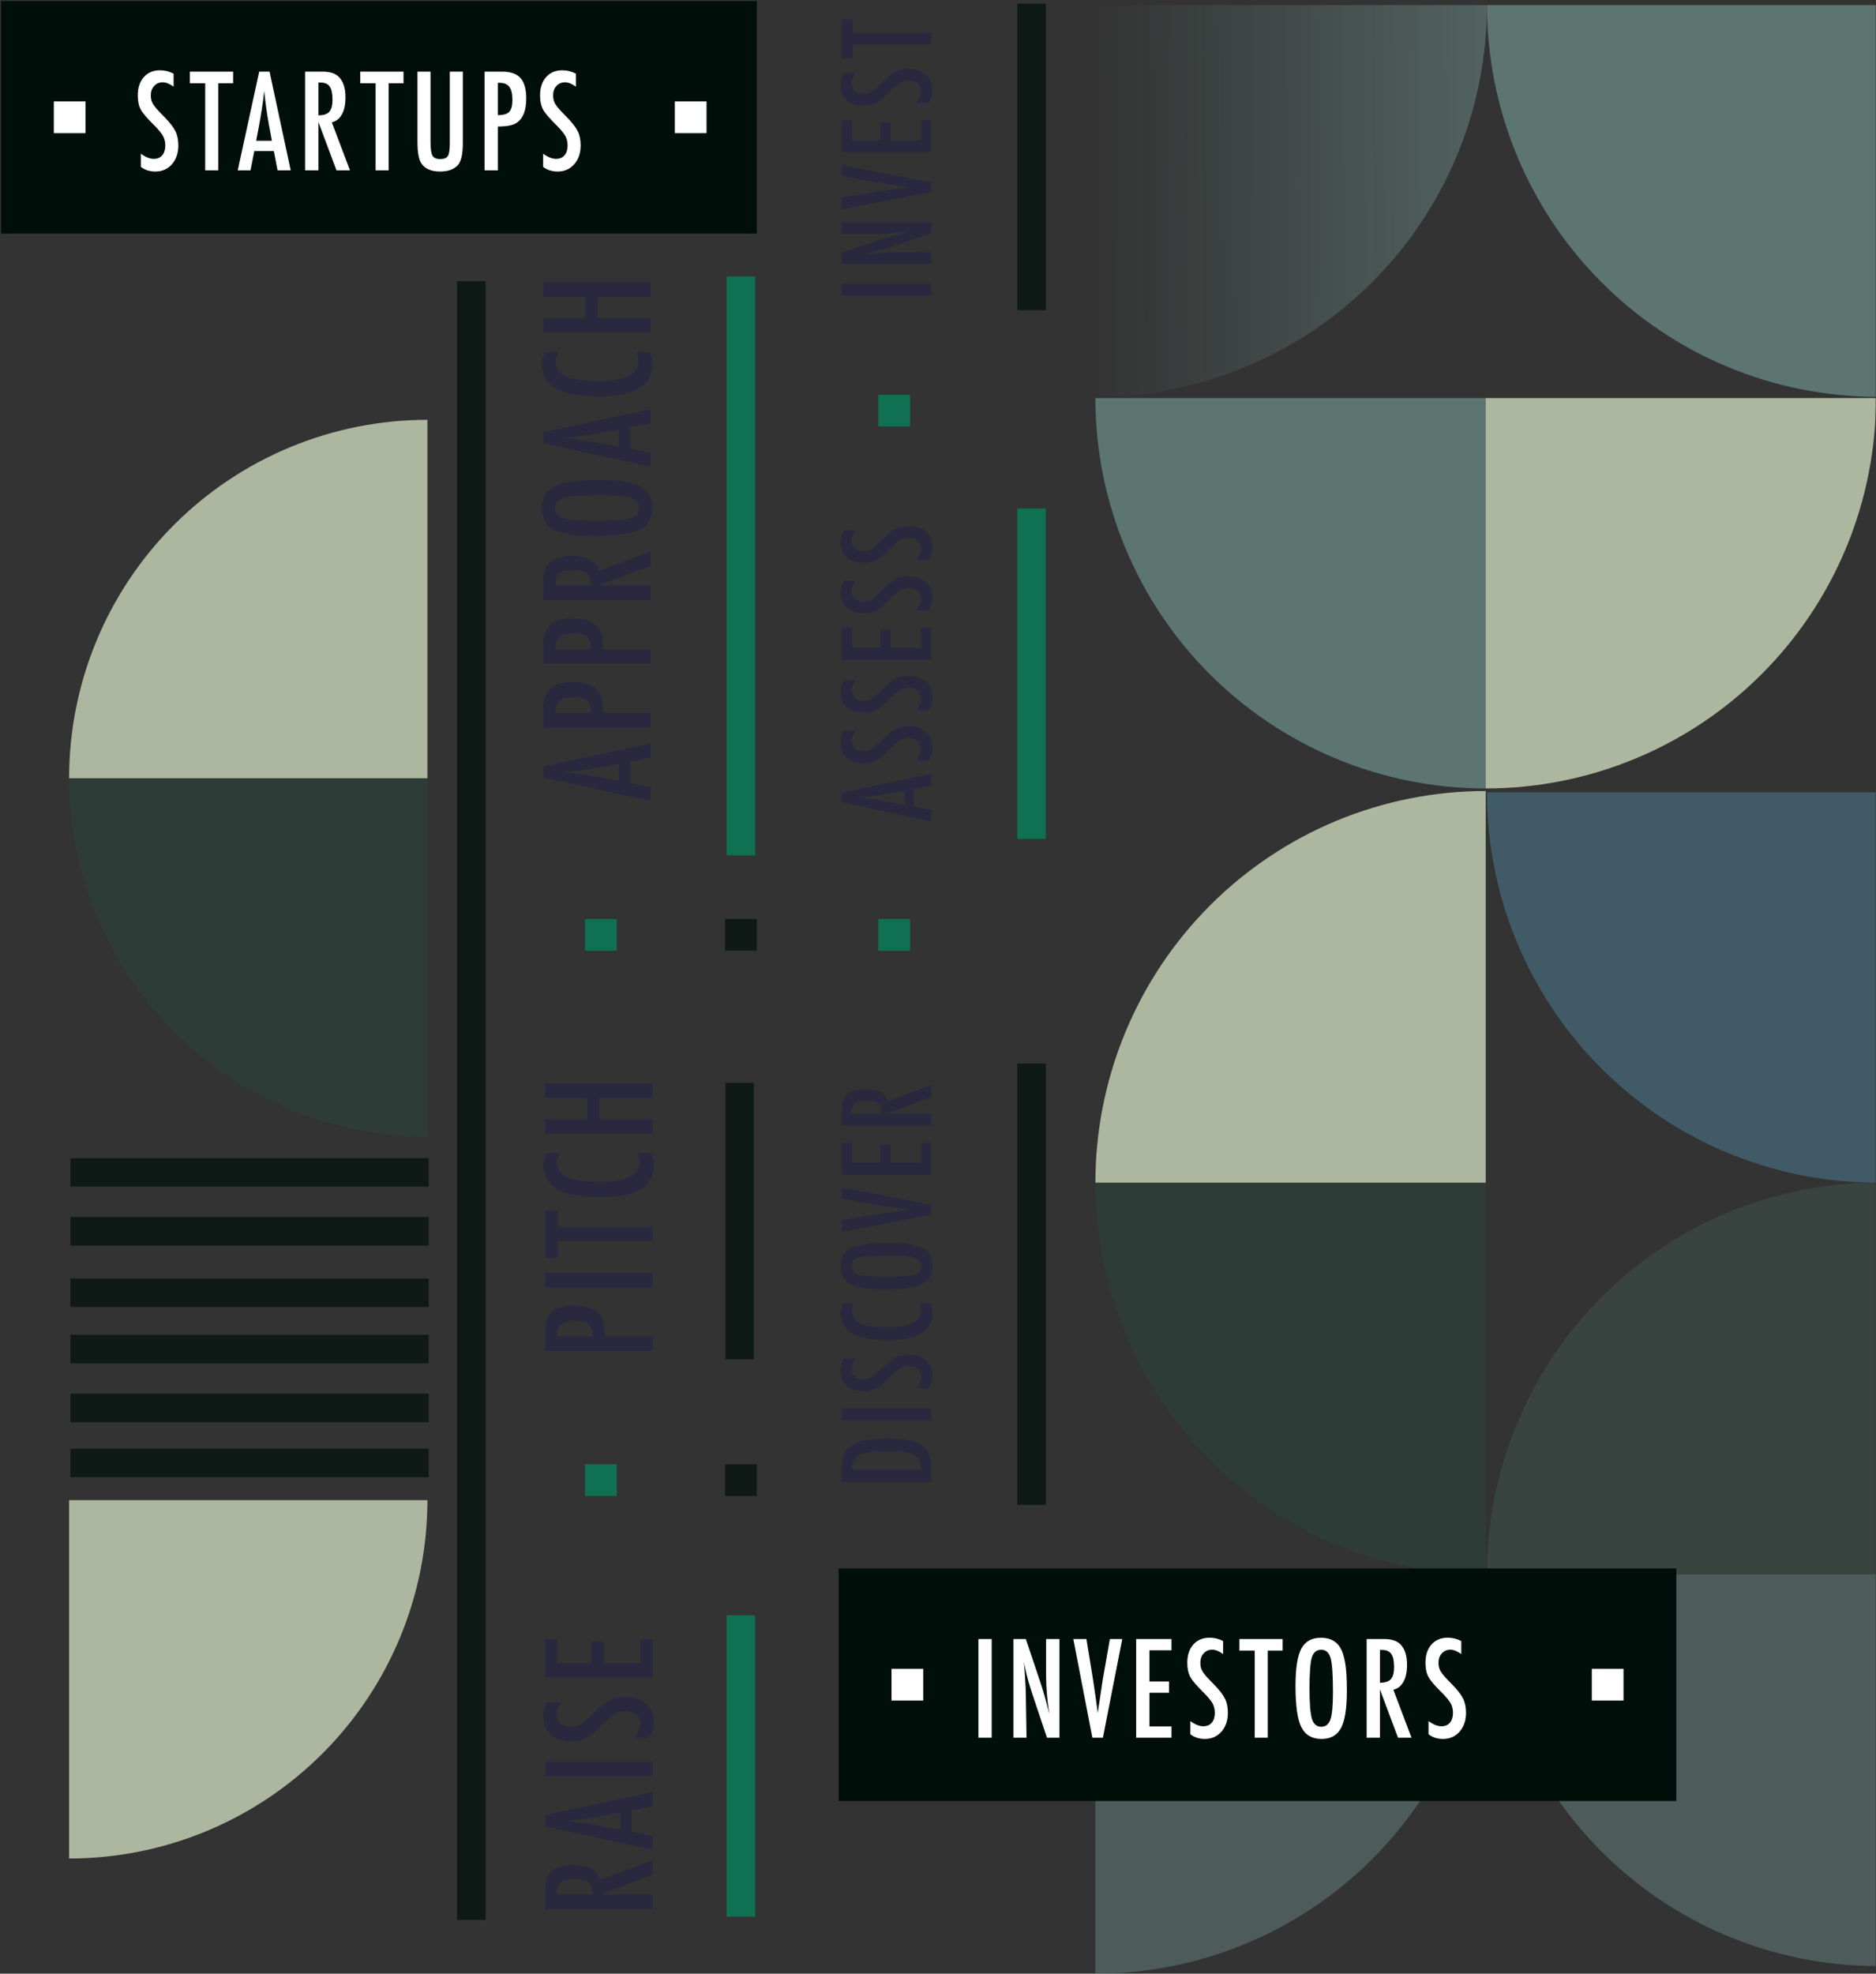 <svg width="733" height="771" viewBox="0 0 733 771" fill="none" xmlns="http://www.w3.org/2000/svg">
<rect x="0" y="0" width="733" height="771" fill="#333333" stroke="none"/>
<mask id="mask0_485_2391" style="mask-type:alpha" maskUnits="userSpaceOnUse" x="0" y="0" width="733" height="771">
<rect width="733" height="771" fill="#D9D9D9"/>
</mask>
<g mask="url(#mask0_485_2391)">
<g opacity="0.7">
<path d="M581 2C581 22.092 577.043 41.988 569.354 60.551C561.665 79.113 550.395 95.98 536.187 110.187C521.98 124.395 505.113 135.665 486.551 143.354C467.988 151.043 448.092 155 428 155V2H581Z" fill="url(#paint0_linear_485_2391)" fill-opacity="0.8"/>
<path d="M581 618C581 638.092 577.043 657.988 569.354 676.551C561.665 695.113 550.395 711.98 536.187 726.187C521.98 740.395 505.113 751.665 486.551 759.354C467.988 767.043 448.092 771 428 771V618H581Z" fill="#7FA9A3" fill-opacity="0.5"/>
<path d="M27.5 571.5H167.5" stroke="#000F0A" stroke-width="11.15"/>
<path d="M27.5 550H167.5" stroke="#000F0A" stroke-width="11.15"/>
<path d="M27.5 527H167.5" stroke="#000F0A" stroke-width="11.15"/>
<path d="M27.5 505H167.5" stroke="#000F0A" stroke-width="11.15"/>
<path d="M27.5 481H167.5" stroke="#000F0A" stroke-width="11.15"/>
<path d="M27.5 458H167.5" stroke="#000F0A" stroke-width="11.15"/>
<path d="M428 155.5C428 175.527 431.945 195.357 439.608 213.859C447.272 232.361 458.505 249.173 472.666 263.334C486.827 277.495 503.639 288.728 522.141 296.392C540.643 304.055 560.473 308 580.5 308V155.5H428Z" fill="#7FA9A3" fill-opacity="0.8"/>
<path d="M581 2C581 22.092 584.945 41.988 592.608 60.551C600.272 79.113 611.505 95.98 625.666 110.187C639.827 124.395 656.639 135.665 675.141 143.354C693.643 151.043 713.473 155 733.5 155V2H581Z" fill="#7FA9A3" fill-opacity="0.8"/>
<path d="M581 615C581 635.092 584.945 654.988 592.608 673.551C600.272 692.113 611.505 708.98 625.666 723.187C639.827 737.395 656.639 748.665 675.141 756.354C693.643 764.043 713.473 768 733.5 768V615H581Z" fill="#7FA9A3" fill-opacity="0.5"/>
<path d="M733.5 462C713.473 462 693.643 458.055 675.141 450.392C656.639 442.728 639.827 431.495 625.666 417.334C611.505 403.173 600.272 386.361 592.608 367.859C584.945 349.357 581 329.527 581 309.5L733.5 309.5L733.5 462Z" fill="#4B7B91" fill-opacity="0.8"/>
<path opacity="0.18" d="M733.5 462C713.473 462 693.643 465.957 675.141 473.646C656.639 481.335 639.827 492.605 625.666 506.813C611.505 521.02 600.272 537.887 592.608 556.449C584.945 575.012 581 594.908 581 615L733.5 615L733.5 462Z" fill="#61B797"/>
<path d="M733 155.5C733 175.527 729.055 195.357 721.392 213.859C713.728 232.361 702.495 249.173 688.334 263.334C674.173 277.495 657.361 288.728 638.859 296.392C620.357 304.055 600.527 308 580.5 308V155.5H733Z" fill="#E1EECD"/>
<path d="M167 164C148.615 164 130.41 167.621 113.424 174.657C96.439 181.693 81.005 192.005 68.005 205.005C55.005 218.005 44.693 233.439 37.657 250.424C30.621 267.41 27 285.615 27 304L167 304L167 164Z" fill="#E1EECD"/>
<path opacity="0.18" d="M167 444C148.615 444 130.41 440.379 113.424 433.343C96.439 426.307 81.005 415.995 68.005 402.995C55.005 389.995 44.693 374.561 37.657 357.576C30.621 340.59 27 322.385 27 304L167 304L167 444Z" fill="#008B5E" fill-opacity="0.8"/>
<path d="M580.5 309C560.473 309 540.643 312.957 522.141 320.646C503.639 328.335 486.827 339.605 472.666 353.813C458.505 368.02 447.272 384.887 439.608 403.449C431.945 422.012 428 441.908 428 462L580.5 462L580.5 309Z" fill="#E1EECD"/>
<path opacity="0.18" d="M580.5 615C560.473 615 540.643 611.043 522.141 603.354C503.639 595.665 486.827 584.395 472.666 570.187C458.505 555.98 447.272 539.113 439.608 520.551C431.945 501.988 428 482.092 428 462L580.5 462L580.5 615Z" fill="#008B5E" fill-opacity="0.8"/>
<path d="M167 586C167 604.385 163.379 622.59 156.343 639.576C149.307 656.561 138.995 671.995 125.995 684.995C112.995 697.995 97.561 708.307 80.576 715.343C63.59 722.379 45.385 726 27 726V586H167Z" fill="#E1EECD"/>
<path d="M212.33 303.768L212.33 299.356L254.377 290.342L254.377 295.952L246.18 297.532L246.18 305.865L254.377 307.472L254.377 312.918L212.33 303.768ZM241.795 298.349L235.096 299.602C230.539 300.437 225.674 301.118 220.5 301.644C223.023 301.898 225.583 302.225 228.179 302.624C230.757 303.024 233.499 303.496 236.403 304.04L241.795 305.075L241.795 298.349ZM212.33 284.204L212.33 276.743C212.33 273.148 213.238 270.533 215.053 268.9C216.887 267.266 219.792 266.449 223.768 266.449C229.359 266.449 232.972 268.092 234.606 271.378C235.35 273.03 235.723 275.417 235.723 278.54L254.377 278.54L254.377 284.204L212.33 284.204ZM230.875 278.54C230.875 276.198 230.403 274.582 229.459 273.692C228.497 272.785 226.79 272.331 224.339 272.331C221.834 272.331 220 272.767 218.838 273.638C217.676 274.509 217.096 275.88 217.096 277.75L217.096 278.54L230.875 278.54ZM212.33 259.303L212.33 251.841C212.33 248.246 213.238 245.632 215.053 243.998C216.887 242.364 219.792 241.547 223.768 241.547C229.359 241.547 232.972 243.19 234.606 246.476C235.35 248.128 235.723 250.516 235.723 253.638L254.377 253.638L254.377 259.303L212.33 259.303ZM230.875 253.638C230.875 251.296 230.403 249.681 229.459 248.791C228.497 247.883 226.79 247.429 224.339 247.429C221.834 247.429 220 247.865 218.838 248.737C217.676 249.608 217.096 250.979 217.096 252.849L217.096 253.638L230.875 253.638ZM212.33 234.401L212.33 226.94C212.33 223.853 213.065 221.557 214.536 220.05C216.442 218.143 219.356 217.19 223.277 217.19C226.291 217.19 228.715 217.699 230.548 218.715C232.364 219.714 233.49 221.148 233.925 223.018L254.377 215.284L254.377 221.03L233.789 228.737L254.377 228.737L254.377 234.401L212.33 234.401ZM230.957 228.737C230.957 226.54 230.449 224.988 229.432 224.08C228.415 223.172 226.7 222.718 224.285 222.718C222.978 222.718 221.861 222.818 220.935 223.018C220.009 223.2 219.256 223.499 218.675 223.917C218.094 224.316 217.667 224.843 217.395 225.496C217.123 226.132 216.987 226.894 216.987 227.784L216.987 228.737L230.957 228.737ZM234.388 187.523C241.814 187.523 247.088 188.349 250.21 190.001C253.333 191.653 254.894 194.422 254.894 198.307C254.894 202.392 253.215 205.27 249.856 206.94C246.57 208.592 240.733 209.418 232.346 209.418C224.866 209.418 219.574 208.601 216.469 206.967C213.347 205.315 211.785 202.519 211.785 198.58C211.785 195.057 212.992 192.443 215.407 190.737C217.023 189.611 219.32 188.794 222.297 188.286C225.057 187.777 229.087 187.523 234.388 187.523ZM234.987 193.46C227.707 193.46 222.878 193.787 220.5 194.44C218.103 195.094 216.905 196.428 216.905 198.443C216.905 200.459 218.003 201.802 220.2 202.474C222.415 203.127 226.863 203.454 233.544 203.454C239.699 203.454 243.965 203.109 246.343 202.419C248.595 201.711 249.72 200.386 249.72 198.443C249.72 196.537 248.667 195.23 246.561 194.522C244.473 193.814 240.615 193.46 234.987 193.46ZM212.33 173.215L212.33 168.803L254.377 159.789L254.377 165.399L246.18 166.979L246.18 175.312L254.377 176.919L254.377 182.365L212.33 173.215ZM241.795 167.796L235.096 169.049C230.539 169.884 225.674 170.564 220.5 171.091C223.023 171.345 225.583 171.672 228.179 172.071C230.757 172.471 233.499 172.943 236.403 173.487L241.795 174.522L241.795 167.796ZM213.011 137.53L218.103 137.53C217.395 138.982 217.041 140.198 217.041 141.179C217.041 142.522 217.377 143.675 218.049 144.637C218.702 145.599 219.719 146.398 221.099 147.034C222.478 147.651 224.23 148.114 226.355 148.423C228.461 148.713 230.957 148.858 233.844 148.858C244.228 148.858 249.421 146.199 249.421 140.879C249.421 139.953 249.13 138.837 248.549 137.529L253.751 137.529C254.513 138.891 254.894 140.416 254.894 142.105C254.894 150.619 247.941 154.877 234.034 154.877C226.518 154.877 220.926 153.842 217.259 151.772C213.592 149.684 211.758 146.498 211.758 142.214C211.758 140.634 212.176 139.073 213.011 137.53ZM212.33 129.948L212.33 124.284L228.778 124.284L228.778 115.978L212.33 115.978L212.33 110.313L254.377 110.313L254.377 115.978L233.571 115.978L233.571 124.284L254.377 124.284L254.377 129.948L212.33 129.948Z" fill="#272343"/>
<path d="M328.916 578.886L328.916 573.077C328.916 571.307 329.112 569.816 329.506 568.606C329.884 567.487 330.557 566.488 331.526 565.611C332.978 564.294 334.869 563.356 337.199 562.797C339.453 562.237 342.683 561.957 346.889 561.957C350.747 561.957 353.894 562.267 356.33 562.887C358.66 563.492 360.438 564.491 361.663 565.883C363.191 567.592 363.955 570.656 363.955 575.074L363.955 578.886L328.916 578.886ZM359.825 574.166C359.825 571.292 358.955 569.37 357.215 568.402C355.475 567.403 352.094 566.904 347.071 566.904C341.67 566.904 337.956 567.381 335.928 568.334C333.901 569.287 332.887 571.034 332.887 573.576L332.887 574.166L359.825 574.166ZM328.916 554.913L328.916 550.192L363.955 550.192L363.955 554.913L328.916 554.913ZM329.642 530.78L334.249 530.78C333.22 532.217 332.706 533.511 332.706 534.661C332.706 535.901 333.144 536.915 334.022 537.702C334.854 538.488 335.966 538.882 337.358 538.882C338.583 538.882 339.635 538.602 340.512 538.042C340.981 537.755 341.587 537.286 342.328 536.635C343.069 535.969 343.962 535.115 345.006 534.071C346.957 532.149 348.644 530.841 350.066 530.145C351.443 529.449 353.13 529.101 355.127 529.101C357.835 529.101 360.067 529.865 361.822 531.393C363.531 532.921 364.386 534.88 364.386 537.271C364.386 539.283 363.834 541 362.73 542.422L358.055 542.422C359.28 540.743 359.893 539.215 359.893 537.838C359.893 536.552 359.469 535.546 358.622 534.82C357.76 534.093 356.595 533.73 355.127 533.73C353.856 533.73 352.714 534.01 351.7 534.57C351.216 534.857 350.664 535.258 350.044 535.773C349.408 536.287 348.705 536.93 347.933 537.702C346.753 538.897 345.709 539.888 344.801 540.675C343.894 541.461 343.099 542.044 342.419 542.422C341.087 543.148 339.408 543.511 337.381 543.511C334.642 543.511 332.471 542.8 330.867 541.378C329.249 539.941 328.439 538.012 328.439 535.591C328.439 533.912 328.84 532.308 329.642 530.78ZM329.483 509.053L333.727 509.053C333.137 510.263 332.842 511.277 332.842 512.094C332.842 513.214 333.122 514.174 333.682 514.976C334.226 515.778 335.073 516.444 336.223 516.973C337.373 517.488 338.833 517.873 340.603 518.131C342.358 518.373 344.438 518.494 346.844 518.494C355.498 518.494 359.825 516.277 359.825 511.844C359.825 511.073 359.583 510.142 359.099 509.053L363.433 509.053C364.069 510.188 364.386 511.459 364.386 512.866C364.386 519.961 358.592 523.509 347.003 523.509C340.739 523.509 336.079 522.647 333.023 520.922C329.967 519.182 328.439 516.527 328.439 512.956C328.439 511.64 328.787 510.339 329.483 509.053ZM347.298 485.465C353.486 485.465 357.881 486.153 360.483 487.53C363.085 488.907 364.386 491.214 364.386 494.452C364.386 497.856 362.987 500.254 360.188 501.646C357.45 503.023 352.585 503.711 345.596 503.711C339.363 503.711 334.952 503.03 332.365 501.668C329.763 500.292 328.462 497.962 328.462 494.679C328.462 491.744 329.468 489.565 331.48 488.143C332.827 487.205 334.741 486.524 337.222 486.1C339.521 485.677 342.88 485.465 347.298 485.465ZM347.797 490.412C341.73 490.412 337.706 490.685 335.724 491.229C333.727 491.774 332.728 492.886 332.728 494.565C332.728 496.245 333.644 497.364 335.474 497.924C337.32 498.469 341.027 498.741 346.594 498.741C351.723 498.741 355.278 498.453 357.26 497.879C359.136 497.289 360.074 496.184 360.074 494.565C360.074 492.977 359.197 491.887 357.442 491.297C355.702 490.707 352.487 490.412 347.797 490.412ZM328.916 481.235L328.916 476.583L341.851 474.472L344.189 474.109L349.272 473.36C350.135 473.239 350.921 473.133 351.632 473.042C352.343 472.937 352.986 472.846 353.561 472.77L355.286 472.543C354.938 472.498 354.628 472.46 354.356 472.43C354.083 472.399 353.856 472.369 353.675 472.339L349.613 471.726L344.28 470.932C343.795 470.856 343.349 470.788 342.941 470.728C342.532 470.652 342.169 470.584 341.851 470.523L328.916 468.254L328.916 463.851L363.955 470.728L363.955 474.472L328.916 481.235ZM328.916 458.918L328.916 446.368L332.91 446.368L332.91 454.197L344.007 454.197L344.007 447.253L348.001 447.253L348.001 454.197L359.961 454.197L359.961 446.368L363.955 446.368L363.955 458.918L328.916 458.918ZM328.916 439.71L328.916 433.492C328.916 430.92 329.529 429.006 330.754 427.75C332.343 426.162 334.771 425.367 338.039 425.367C340.55 425.367 342.57 425.791 344.098 426.638C345.611 427.47 346.549 428.665 346.912 430.224L363.955 423.779L363.955 428.567L346.799 434.989L363.955 434.989L363.955 439.71L328.916 439.71ZM344.438 434.989C344.438 433.159 344.015 431.865 343.168 431.109C342.32 430.352 340.891 429.974 338.878 429.974C337.789 429.974 336.859 430.057 336.087 430.224C335.315 430.375 334.688 430.625 334.203 430.973C333.719 431.305 333.364 431.744 333.137 432.289C332.91 432.818 332.796 433.454 332.796 434.195L332.796 434.989L344.438 434.989Z" fill="#272343"/>
<path d="M212.953 745.759L212.953 738.298C212.953 735.211 213.688 732.915 215.159 731.408C217.065 729.501 219.979 728.548 223.9 728.548C226.914 728.548 229.338 729.057 231.171 730.073C232.987 731.072 234.113 732.506 234.548 734.376L255 726.642L255 732.388L234.412 740.095L255 740.095L255 745.759L212.953 745.759ZM231.58 740.095C231.58 737.898 231.072 736.346 230.055 735.438C229.038 734.53 227.323 734.077 224.908 734.077C223.601 734.077 222.484 734.176 221.558 734.376C220.632 734.558 219.879 734.857 219.298 735.275C218.717 735.674 218.29 736.201 218.018 736.854C217.746 737.49 217.61 738.252 217.61 739.142L217.61 740.095L231.58 740.095ZM212.953 713.451L212.953 709.039L255 700.025L255 705.635L246.803 707.214L246.803 715.547L255 717.154L255 722.601L212.953 713.451ZM242.419 708.031L235.719 709.284C231.162 710.119 226.297 710.8 221.123 711.326C223.646 711.581 226.206 711.907 228.802 712.307C231.38 712.706 234.122 713.178 237.026 713.723L242.419 714.758L242.419 708.031ZM212.953 693.887L212.953 688.222L255 688.222L255 693.887L212.953 693.887ZM213.824 664.928L219.353 664.928C218.118 666.652 217.501 668.205 217.501 669.584C217.501 671.073 218.027 672.289 219.08 673.233C220.079 674.178 221.413 674.65 223.083 674.65C224.554 674.65 225.816 674.314 226.869 673.642C227.432 673.297 228.158 672.734 229.047 671.954C229.937 671.155 231.008 670.129 232.261 668.876C234.603 666.571 236.627 665 238.334 664.165C239.986 663.33 242.01 662.912 244.407 662.912C247.656 662.912 250.334 663.829 252.44 665.663C254.492 667.496 255.517 669.848 255.517 672.716C255.517 675.131 254.855 677.191 253.529 678.898L247.92 678.898C249.39 676.883 250.125 675.049 250.125 673.397C250.125 671.854 249.617 670.646 248.6 669.775C247.565 668.903 246.168 668.468 244.407 668.468C242.881 668.468 241.511 668.804 240.294 669.475C239.713 669.82 239.051 670.301 238.306 670.919C237.544 671.536 236.7 672.308 235.774 673.233C234.358 674.668 233.105 675.857 232.016 676.801C230.926 677.745 229.973 678.444 229.156 678.898C227.559 679.769 225.543 680.205 223.111 680.205C219.825 680.205 217.219 679.352 215.295 677.645C213.352 675.92 212.381 673.606 212.381 670.701C212.381 668.686 212.862 666.761 213.824 664.928ZM212.953 655.358L212.953 640.298L217.746 640.298L217.746 649.694L231.063 649.694L231.063 641.36L235.855 641.36L235.855 649.694L250.207 649.694L250.207 640.298L255 640.298L255 655.358L212.953 655.358Z" fill="#272343"/>
<path d="M328.916 115.507L328.916 110.786L363.955 110.786L363.955 115.507L328.916 115.507ZM328.916 103.062L328.916 98.659L342.895 93.961C346.844 92.6 351.057 91.397 355.536 90.353C352.828 90.731 350.377 91.011 348.183 91.193C345.989 91.374 343.924 91.465 341.987 91.465L328.916 91.465L328.916 86.722L363.955 86.722L363.955 91.147L348.183 96.435C346.715 96.919 345.21 97.38 343.667 97.819C342.124 98.243 340.505 98.636 338.81 98.999C338.599 99.03 338.341 99.082 338.039 99.158C337.736 99.219 337.388 99.294 336.995 99.385C337.388 99.34 337.729 99.302 338.016 99.272C338.288 99.241 338.523 99.219 338.72 99.204L342.282 98.954L346.617 98.704C346.859 98.689 347.154 98.682 347.502 98.682C347.85 98.666 348.243 98.659 348.682 98.659L363.955 98.409L363.955 103.062L328.916 103.062ZM328.916 81.788L328.916 77.136L341.851 75.025L344.189 74.662L349.272 73.913C350.135 73.793 350.921 73.687 351.632 73.596C352.343 73.49 352.986 73.399 353.561 73.323L355.286 73.097C354.938 73.051 354.628 73.013 354.356 72.983C354.083 72.953 353.856 72.923 353.675 72.892L349.613 72.28L344.28 71.485C343.795 71.41 343.349 71.342 342.941 71.281C342.532 71.205 342.169 71.137 341.851 71.077L328.916 68.807L328.916 64.405L363.955 71.281L363.955 75.025L328.916 81.788ZM328.916 59.471L328.916 46.922L332.91 46.922L332.91 54.751L344.007 54.751L344.007 47.807L348.001 47.807L348.001 54.751L359.961 54.751L359.961 46.922L363.955 46.922L363.955 59.471L328.916 59.471ZM329.642 28.576L334.249 28.576C333.22 30.013 332.706 31.307 332.706 32.456C332.706 33.697 333.144 34.711 334.022 35.497C334.854 36.284 335.966 36.678 337.358 36.678C338.583 36.678 339.635 36.398 340.512 35.838C340.981 35.55 341.587 35.081 342.328 34.431C343.069 33.765 343.962 32.91 345.006 31.866C346.957 29.945 348.644 28.636 350.066 27.94C351.443 27.244 353.13 26.896 355.127 26.896C357.835 26.896 360.067 27.66 361.822 29.189C363.531 30.717 364.386 32.676 364.386 35.066C364.386 37.078 363.834 38.796 362.73 40.218L358.055 40.218C359.28 38.538 359.893 37.01 359.893 35.634C359.893 34.348 359.469 33.342 358.622 32.615C357.76 31.889 356.595 31.526 355.127 31.526C353.856 31.526 352.714 31.806 351.7 32.366C351.216 32.653 350.664 33.054 350.044 33.569C349.408 34.083 348.705 34.726 347.933 35.497C346.753 36.693 345.709 37.684 344.801 38.47C343.894 39.257 343.099 39.84 342.419 40.218C341.087 40.944 339.408 41.307 337.381 41.307C334.642 41.307 332.471 40.596 330.867 39.174C329.249 37.737 328.439 35.808 328.439 33.387C328.439 31.708 328.84 30.104 329.642 28.576ZM328.916 22.802L328.916 7.439L333.046 7.439L333.046 12.726L363.955 12.726L363.955 17.356L333.046 17.356L333.046 22.802L328.916 22.802Z" fill="#272343"/>
<path d="M212.953 527.759L212.953 520.298C212.953 516.703 213.861 514.089 215.676 512.455C217.51 510.821 220.415 510.004 224.391 510.004C229.982 510.004 233.595 511.647 235.229 514.933C235.973 516.585 236.346 518.972 236.346 522.095L255 522.095L255 527.759L212.953 527.759ZM231.498 522.095C231.498 519.753 231.026 518.137 230.082 517.248C229.12 516.34 227.413 515.886 224.962 515.886C222.457 515.886 220.623 516.322 219.461 517.193C218.3 518.065 217.719 519.435 217.719 521.305L217.719 522.095L231.498 522.095ZM212.953 502.858L212.953 497.193L255 497.193L255 502.858L212.953 502.858ZM212.953 491.273L212.953 472.837L217.909 472.837L217.909 479.182L255 479.182L255 484.737L217.909 484.737L217.909 491.273L212.953 491.273ZM213.634 450.386L218.726 450.386C218.018 451.838 217.664 453.055 217.664 454.035C217.664 455.379 218 456.532 218.672 457.494C219.325 458.456 220.342 459.255 221.722 459.89C223.102 460.508 224.854 460.97 226.978 461.279C229.084 461.57 231.58 461.715 234.467 461.715C244.851 461.715 250.044 459.055 250.044 453.736C250.044 452.81 249.753 451.693 249.172 450.386L254.374 450.386C255.136 451.748 255.517 453.273 255.517 454.961C255.517 463.476 248.564 467.733 234.657 467.733C227.141 467.733 221.549 466.698 217.882 464.629C214.215 462.541 212.381 459.355 212.381 455.07C212.381 453.491 212.799 451.929 213.634 450.386ZM212.953 442.805L212.953 437.14L229.401 437.14L229.401 428.834L212.953 428.834L212.953 423.17L255 423.17L255 428.834L234.194 428.834L234.194 437.14L255 437.14L255 442.805L212.953 442.805Z" fill="#272343"/>
<path d="M328.916 313.371L328.916 309.695L363.955 302.183L363.955 306.858L357.124 308.174L357.124 315.118L363.955 316.457L363.955 320.996L328.916 313.371ZM353.471 308.855L347.888 309.899C344.09 310.595 340.036 311.162 335.724 311.601C337.827 311.813 339.96 312.085 342.124 312.418C344.272 312.751 346.556 313.144 348.977 313.598L353.471 314.46L353.471 308.855ZM329.642 285.38L334.249 285.38C333.22 286.818 332.706 288.111 332.706 289.261C332.706 290.502 333.144 291.515 334.022 292.302C334.854 293.089 335.966 293.482 337.358 293.482C338.583 293.482 339.635 293.202 340.512 292.642C340.981 292.355 341.587 291.886 342.328 291.235C343.069 290.57 343.962 289.715 345.006 288.671C346.957 286.75 348.644 285.441 350.066 284.745C351.443 284.049 353.13 283.701 355.127 283.701C357.835 283.701 360.067 284.465 361.822 285.993C363.531 287.521 364.386 289.48 364.386 291.871C364.386 293.883 363.834 295.6 362.73 297.022L358.055 297.022C359.28 295.343 359.893 293.815 359.893 292.438C359.893 291.152 359.469 290.146 358.622 289.42C357.76 288.694 356.595 288.331 355.127 288.331C353.856 288.331 352.714 288.61 351.7 289.17C351.216 289.458 350.664 289.859 350.044 290.373C349.408 290.887 348.705 291.53 347.933 292.302C346.753 293.497 345.709 294.488 344.801 295.275C343.894 296.062 343.099 296.644 342.419 297.022C341.087 297.749 339.408 298.112 337.381 298.112C334.642 298.112 332.471 297.401 330.867 295.978C329.249 294.541 328.439 292.612 328.439 290.191C328.439 288.512 328.84 286.908 329.642 285.38ZM329.642 265.718L334.249 265.718C333.22 267.156 332.706 268.449 332.706 269.599C332.706 270.84 333.144 271.853 334.022 272.64C334.854 273.427 335.966 273.82 337.358 273.82C338.583 273.82 339.635 273.54 340.512 272.98C340.981 272.693 341.587 272.224 342.328 271.573C343.069 270.908 343.962 270.053 345.006 269.009C346.957 267.088 348.644 265.779 350.066 265.083C351.443 264.387 353.13 264.039 355.127 264.039C357.835 264.039 360.067 264.803 361.822 266.331C363.531 267.859 364.386 269.818 364.386 272.209C364.386 274.221 363.834 275.938 362.73 277.36L358.055 277.36C359.28 275.681 359.893 274.153 359.893 272.776C359.893 271.49 359.469 270.484 358.622 269.758C357.76 269.032 356.595 268.669 355.127 268.669C353.856 268.669 352.714 268.949 351.7 269.508C351.216 269.796 350.664 270.197 350.044 270.711C349.408 271.225 348.705 271.868 347.933 272.64C346.753 273.835 345.709 274.826 344.801 275.613C343.894 276.4 343.099 276.982 342.419 277.36C341.087 278.087 339.408 278.45 337.381 278.45C334.642 278.45 332.471 277.739 330.867 276.316C329.249 274.879 328.439 272.95 328.439 270.53C328.439 268.85 328.84 267.246 329.642 265.718ZM328.916 257.744L328.916 245.194L332.91 245.194L332.91 253.024L344.007 253.024L344.007 246.079L348.001 246.079L348.001 253.024L359.961 253.024L359.961 245.194L363.955 245.194L363.955 257.744L328.916 257.744ZM329.642 226.848L334.249 226.848C333.22 228.286 332.706 229.579 332.706 230.729C332.706 231.97 333.144 232.983 334.022 233.77C334.854 234.557 335.966 234.95 337.358 234.95C338.583 234.95 339.635 234.67 340.512 234.11C340.981 233.823 341.587 233.354 342.328 232.703C343.069 232.038 343.962 231.183 345.006 230.139C346.957 228.218 348.644 226.909 350.066 226.213C351.443 225.517 353.13 225.169 355.127 225.169C357.835 225.169 360.067 225.933 361.822 227.461C363.531 228.989 364.386 230.948 364.386 233.339C364.386 235.351 363.834 237.068 362.73 238.49L358.055 238.49C359.28 236.811 359.893 235.283 359.893 233.906C359.893 232.62 359.469 231.614 358.622 230.888C357.76 230.162 356.595 229.799 355.127 229.799C353.856 229.799 352.714 230.079 351.7 230.638C351.216 230.926 350.664 231.327 350.044 231.841C349.408 232.355 348.705 232.998 347.933 233.77C346.753 234.965 345.709 235.956 344.801 236.743C343.894 237.53 343.099 238.112 342.419 238.49C341.087 239.217 339.408 239.58 337.381 239.58C334.642 239.58 332.471 238.869 330.867 237.446C329.249 236.009 328.439 234.08 328.439 231.66C328.439 229.98 328.84 228.376 329.642 226.848ZM329.642 207.187L334.249 207.187C333.22 208.624 332.706 209.917 332.706 211.067C332.706 212.308 333.144 213.321 334.022 214.108C334.854 214.895 335.966 215.288 337.358 215.288C338.583 215.288 339.635 215.008 340.512 214.449C340.981 214.161 341.587 213.692 342.328 213.042C343.069 212.376 343.962 211.521 345.006 210.477C346.957 208.556 348.644 207.247 350.066 206.551C351.443 205.855 353.13 205.507 355.127 205.507C357.835 205.507 360.067 206.271 361.822 207.799C363.531 209.327 364.386 211.287 364.386 213.677C364.386 215.689 363.834 217.406 362.73 218.828L358.055 218.828C359.28 217.149 359.893 215.621 359.893 214.244C359.893 212.958 359.469 211.952 358.622 211.226C357.76 210.5 356.595 210.137 355.127 210.137C353.856 210.137 352.714 210.417 351.7 210.976C351.216 211.264 350.664 211.665 350.044 212.179C349.408 212.694 348.705 213.337 347.933 214.108C346.753 215.303 345.709 216.294 344.801 217.081C343.894 217.868 343.099 218.45 342.419 218.828C341.087 219.555 339.408 219.918 337.381 219.918C334.642 219.918 332.471 219.207 330.867 217.785C329.249 216.347 328.439 214.418 328.439 211.998C328.439 210.318 328.84 208.715 329.642 207.187Z" fill="#272343"/>
<rect x="228.572" y="572" width="12.39" height="12.39" fill="#008B5E"/>
<rect x="283.297" y="572" width="12.39" height="12.39" fill="#000F0A"/>
<rect x="343.18" y="359" width="12.39" height="12.39" fill="#008B5E"/>
<rect x="343.18" y="154.235" width="12.39" height="12.39" fill="#008B5E"/>
<rect x="228.572" y="359" width="12.39" height="12.39" fill="#008B5E"/>
<rect x="283.297" y="359" width="12.39" height="12.39" fill="#000F0A"/>
<path d="M184.172 750.001L184.172 109.838" stroke="#000F0A" stroke-width="11.155"/>
<path d="M289.488 334.122L289.488 108" stroke="#008B5E" stroke-width="11.155"/>
<path d="M289 531L289 423" stroke="#000F0A" stroke-width="11.155"/>
<path d="M403.066 587.894L403.066 415.463" stroke="#000F0A" stroke-width="11.155"/>
<path d="M403.066 121.195L403.066 1.423" stroke="#000F0A" stroke-width="11.155"/>
<path d="M403.066 327.699L403.066 198.634" stroke="#008B5E" stroke-width="11.155"/>
<path d="M289.488 748.707L289.488 631" stroke="#008B5E" stroke-width="11.155"/>
</g>
<rect x="0.383" y="0.39" width="295.301" height="90.862" fill="#000F0A"/>
<path d="M67.835 28.784V33.852C66.254 32.72 64.831 32.154 63.566 32.154C62.201 32.154 61.086 32.637 60.221 33.602C59.355 34.517 58.923 35.74 58.923 37.271C58.923 38.619 59.23 39.776 59.846 40.741C60.163 41.257 60.678 41.923 61.394 42.738C62.126 43.554 63.066 44.536 64.215 45.684C66.328 47.831 67.768 49.687 68.534 51.251C69.299 52.765 69.682 54.621 69.682 56.818C69.682 59.797 68.841 62.251 67.16 64.182C65.48 66.062 63.325 67.003 60.695 67.003C58.482 67.003 56.593 66.395 55.028 65.18V60.038C56.876 61.386 58.556 62.06 60.071 62.06C61.486 62.06 62.592 61.594 63.391 60.662C64.19 59.713 64.589 58.432 64.589 56.818C64.589 55.42 64.281 54.163 63.666 53.048C63.349 52.516 62.908 51.908 62.343 51.226C61.777 50.527 61.069 49.753 60.221 48.904C58.906 47.606 57.816 46.458 56.95 45.459C56.085 44.461 55.444 43.587 55.028 42.838C54.23 41.374 53.83 39.526 53.83 37.296C53.83 34.284 54.612 31.896 56.177 30.132C57.758 28.351 59.88 27.461 62.542 27.461C64.39 27.461 66.154 27.902 67.835 28.784ZM74.185 27.985L91.085 27.985V32.528H85.269V66.528H80.176V32.528L74.185 32.528V27.985ZM101.28 27.985H105.324L113.587 66.528H108.445L106.997 59.014H99.358L97.885 66.528H92.893L101.28 27.985ZM106.248 54.995L105.1 48.854C104.334 44.677 103.71 40.217 103.227 35.474C102.994 37.787 102.695 40.134 102.329 42.514C101.963 44.877 101.53 47.39 101.031 50.053L100.082 54.995H106.248ZM119.214 27.985L126.054 27.985C128.883 27.985 130.988 28.659 132.369 30.007C134.117 31.755 134.991 34.426 134.991 38.02C134.991 40.783 134.525 43.005 133.593 44.685C132.677 46.35 131.363 47.382 129.648 47.781L136.738 66.528H131.471L124.406 47.656V66.528H119.214V27.985ZM124.406 45.06C126.42 45.06 127.843 44.594 128.675 43.662C129.507 42.73 129.923 41.157 129.923 38.944C129.923 37.746 129.831 36.722 129.648 35.873C129.482 35.025 129.207 34.334 128.825 33.801C128.458 33.269 127.976 32.878 127.377 32.628C126.794 32.379 126.095 32.254 125.28 32.254H124.406V45.06ZM140.767 27.985L157.667 27.985V32.528H151.851V66.528H146.758V32.528H140.767V27.985ZM163.119 27.985L168.212 27.985V55.22C168.212 57.999 168.461 59.846 168.96 60.762C169.476 61.677 170.492 62.135 172.006 62.135C173.52 62.135 174.519 61.735 175.002 60.937C175.501 60.121 175.75 58.465 175.75 55.969V27.985H180.843V55.969C180.843 60.163 180.202 63 178.921 64.481C177.39 66.162 175.051 67.003 171.906 67.003C168.445 67.003 166.006 65.921 164.592 63.757C163.61 62.276 163.119 59.43 163.119 55.22V27.985ZM189.34 27.985H196.18C199.475 27.985 201.872 28.817 203.37 30.481C204.868 32.162 205.616 34.825 205.616 38.47C205.616 43.595 204.11 46.907 201.098 48.405C199.584 49.087 197.395 49.428 194.533 49.428V66.528H189.34V27.985ZM194.533 44.985C196.68 44.985 198.161 44.552 198.976 43.687C199.808 42.805 200.224 41.241 200.224 38.994C200.224 36.697 199.825 35.016 199.026 33.951C198.227 32.886 196.971 32.354 195.257 32.354H194.533V44.985ZM225.023 28.784V33.852C223.442 32.72 222.019 32.154 220.754 32.154C219.389 32.154 218.274 32.637 217.409 33.602C216.544 34.517 216.111 35.74 216.111 37.271C216.111 38.619 216.419 39.776 217.035 40.741C217.351 41.257 217.867 41.923 218.582 42.738C219.315 43.554 220.255 44.536 221.403 45.684C223.517 47.831 224.956 49.687 225.722 51.251C226.487 52.765 226.87 54.621 226.87 56.818C226.87 59.797 226.03 62.251 224.349 64.182C222.668 66.062 220.513 67.003 217.883 67.003C215.67 67.003 213.781 66.395 212.217 65.18V60.038C214.064 61.386 215.745 62.06 217.259 62.06C218.674 62.06 219.781 61.594 220.579 60.662C221.378 59.713 221.778 58.432 221.778 56.818C221.778 55.42 221.47 54.163 220.854 53.048C220.538 52.516 220.097 51.908 219.531 51.226C218.965 50.527 218.258 49.753 217.409 48.904C216.094 47.606 215.004 46.458 214.139 45.459C213.273 44.461 212.633 43.587 212.217 42.838C211.418 41.374 211.018 39.526 211.018 37.296C211.018 34.284 211.801 31.896 213.365 30.132C214.946 28.351 217.068 27.461 219.731 27.461C221.578 27.461 223.342 27.902 225.023 28.784Z" fill="white"/>
<rect x="21.031" y="39.626" width="12.39" height="12.39" fill="white"/>
<rect x="263.674" y="39.626" width="12.39" height="12.39" fill="white"/>
<rect x="327.691" y="612.674" width="327.309" height="90.862" fill="#000F0A"/>
<path d="M382.287 640.269H387.479V678.812H382.287V640.269ZM395.977 640.269H400.82L405.987 655.647C407.485 659.99 408.808 664.625 409.956 669.551C409.54 666.572 409.232 663.876 409.033 661.463C408.833 659.05 408.733 656.778 408.733 654.648V640.269H413.95V678.812H409.083L403.266 661.463C402.734 659.849 402.226 658.193 401.743 656.495C401.277 654.798 400.845 653.017 400.445 651.153C400.412 650.92 400.354 650.637 400.271 650.305C400.204 649.972 400.121 649.589 400.021 649.156C400.071 649.589 400.112 649.963 400.146 650.28C400.179 650.579 400.204 650.837 400.221 651.053L400.495 654.973L400.77 659.741C400.786 660.007 400.795 660.331 400.795 660.714C400.811 661.097 400.82 661.53 400.82 662.012L401.094 678.812H395.977V640.269ZM419.377 640.269H424.495L426.816 654.498L427.216 657.07L428.04 662.661C428.173 663.61 428.289 664.475 428.389 665.257C428.506 666.04 428.605 666.747 428.689 667.379L428.938 669.277C428.988 668.894 429.03 668.553 429.063 668.253C429.096 667.954 429.13 667.704 429.163 667.504L429.837 663.036L430.711 657.169C430.794 656.637 430.869 656.146 430.935 655.697C431.019 655.247 431.093 654.848 431.16 654.498L433.656 640.269H438.499L430.935 678.812H426.816L419.377 640.269ZM443.926 640.269H457.731V644.663H449.119V656.87H456.757V661.263H449.119V674.419H457.731V678.812H443.926V640.269ZM477.911 641.068V646.136C476.33 645.004 474.907 644.438 473.642 644.438C472.278 644.438 471.163 644.921 470.297 645.886C469.432 646.801 468.999 648.025 468.999 649.556C468.999 650.904 469.307 652.06 469.923 653.026C470.239 653.541 470.755 654.207 471.471 655.023C472.203 655.838 473.143 656.82 474.291 657.968C476.405 660.115 477.845 661.971 478.61 663.535C479.376 665.049 479.758 666.905 479.758 669.102C479.758 672.081 478.918 674.535 477.237 676.466C475.556 678.347 473.401 679.287 470.772 679.287C468.558 679.287 466.669 678.679 465.105 677.464V672.322C466.952 673.67 468.633 674.344 470.148 674.344C471.562 674.344 472.669 673.878 473.468 672.946C474.266 671.998 474.666 670.716 474.666 669.102C474.666 667.704 474.358 666.447 473.742 665.332C473.426 664.8 472.985 664.192 472.419 663.51C471.853 662.811 471.146 662.037 470.297 661.188C468.983 659.89 467.893 658.742 467.027 657.744C466.162 656.745 465.521 655.871 465.105 655.122C464.306 653.658 463.907 651.811 463.907 649.581C463.907 646.568 464.689 644.18 466.253 642.416C467.834 640.635 469.956 639.745 472.619 639.745C474.466 639.745 476.23 640.186 477.911 641.068ZM484.262 640.269H501.162V644.813H495.345V678.812H490.253V644.813H484.262V640.269ZM526.26 660.49C526.26 667.296 525.503 672.131 523.988 674.993C522.474 677.856 519.936 679.287 516.374 679.287C512.63 679.287 509.992 677.747 508.461 674.669C506.947 671.656 506.189 666.306 506.189 658.617C506.189 651.761 506.938 646.91 508.436 644.064C509.951 641.201 512.513 639.77 516.125 639.77C519.353 639.77 521.75 640.877 523.314 643.09C524.346 644.571 525.095 646.677 525.561 649.406C526.027 651.935 526.26 655.63 526.26 660.49ZM520.818 661.039C520.818 654.365 520.518 649.938 519.919 647.758C519.32 645.562 518.097 644.463 516.25 644.463C514.402 644.463 513.171 645.47 512.555 647.484C511.956 649.514 511.656 653.591 511.656 659.716C511.656 665.357 511.973 669.268 512.605 671.448C513.254 673.512 514.469 674.544 516.25 674.544C517.997 674.544 519.195 673.579 519.844 671.648C520.493 669.734 520.818 666.198 520.818 661.039ZM533.983 640.269H540.823C543.653 640.269 545.758 640.943 547.139 642.291C548.887 644.039 549.76 646.71 549.76 650.305C549.76 653.067 549.294 655.289 548.362 656.97C547.447 658.634 546.132 659.666 544.418 660.065L551.508 678.812H546.24L539.176 659.94V678.812H533.983V640.269ZM539.176 657.344C541.19 657.344 542.612 656.878 543.445 655.946C544.277 655.014 544.693 653.442 544.693 651.228C544.693 650.03 544.601 649.006 544.418 648.158C544.252 647.309 543.977 646.618 543.594 646.086C543.228 645.553 542.746 645.162 542.146 644.912C541.564 644.663 540.865 644.538 540.05 644.538H539.176V657.344ZM570.964 641.068V646.136C569.383 645.004 567.96 644.438 566.695 644.438C565.331 644.438 564.216 644.921 563.35 645.886C562.485 646.801 562.052 648.025 562.052 649.556C562.052 650.904 562.36 652.06 562.976 653.026C563.292 653.541 563.808 654.207 564.523 655.023C565.256 655.838 566.196 656.82 567.344 657.968C569.458 660.115 570.897 661.971 571.663 663.535C572.428 665.049 572.811 666.905 572.811 669.102C572.811 672.081 571.971 674.535 570.29 676.466C568.609 678.347 566.454 679.287 563.825 679.287C561.611 679.287 559.722 678.679 558.158 677.464V672.322C560.005 673.67 561.686 674.344 563.2 674.344C564.615 674.344 565.722 673.878 566.521 672.946C567.319 671.998 567.719 670.716 567.719 669.102C567.719 667.704 567.411 666.447 566.795 665.332C566.479 664.8 566.038 664.192 565.472 663.51C564.906 662.811 564.199 662.037 563.35 661.188C562.035 659.89 560.945 658.742 560.08 657.744C559.215 656.745 558.574 655.871 558.158 655.122C557.359 653.658 556.96 651.811 556.96 649.581C556.96 646.568 557.742 644.18 559.306 642.416C560.887 640.635 563.009 639.745 565.672 639.745C567.519 639.745 569.283 640.186 570.964 641.068Z" fill="white"/>
<rect x="348.34" y="651.91" width="12.39" height="12.39" fill="white"/>
<rect x="621.959" y="651.91" width="12.39" height="12.39" fill="white"/>
</g>
<defs>
<linearGradient id="paint0_linear_485_2391" x1="641.414" y1="54.862" x2="428.246" y2="56.336" gradientUnits="userSpaceOnUse">
<stop stop-color="#7FA9A3"/>
<stop offset="1" stop-color="#7FA9A3" stop-opacity="0"/>
</linearGradient>
</defs>
</svg>
